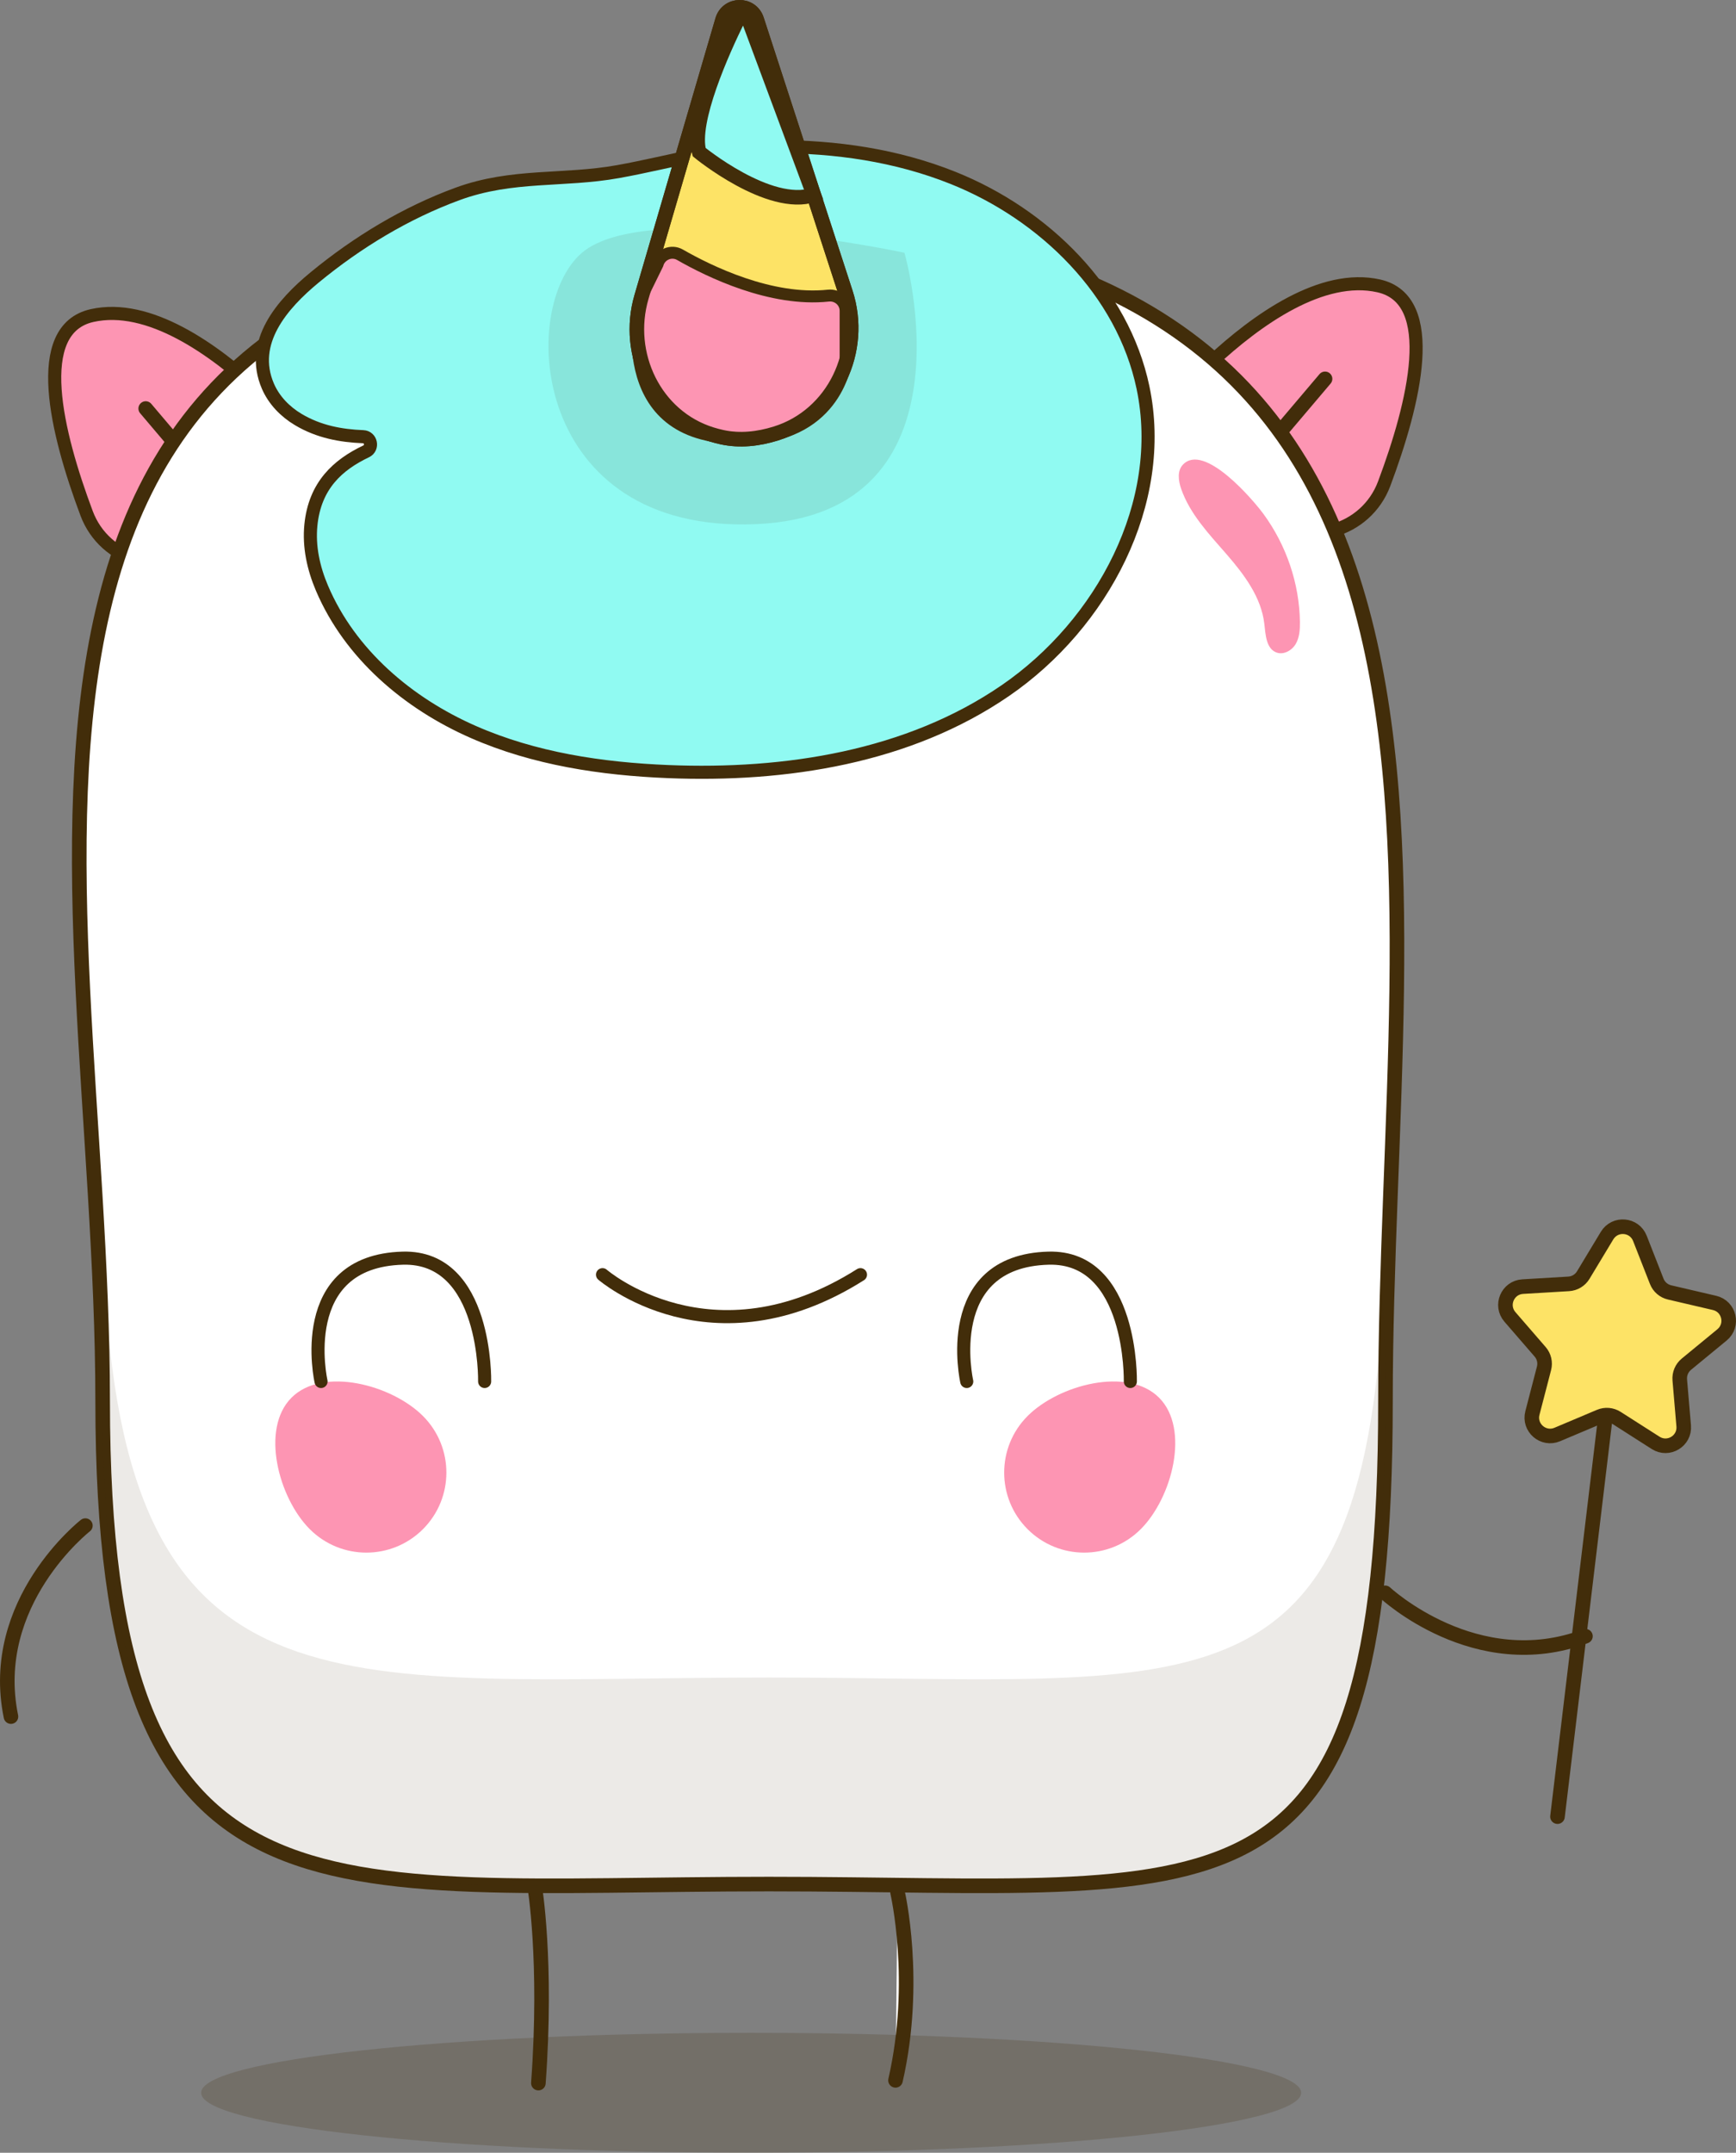 <!-- Generator: Adobe Illustrator 23.0.1, SVG Export Plug-In  -->
<svg version="1.1" xmlns="http://www.w3.org/2000/svg" xmlns:xlink="http://www.w3.org/1999/xlink" x="0px" y="0px"
	 width="397.93px" height="493.22px" viewBox="0 0 397.93 493.22" style="enable-background:new 0 0 397.93 493.22;"
	 xml:space="preserve">
<rect x="0" y="0" width="397.93" height="493.22" fill="#808080" stroke="none"/>
<style type="text/css">
	.st0{fill:#FD95B3;stroke:#422D0A;stroke-width:3;stroke-linecap:round;stroke-miterlimit:10;}
	.st1{fill:#FFFFFF;stroke:#422D0A;stroke-width:3.343;stroke-linecap:round;stroke-miterlimit:10;}
	.st2{opacity:0.2;fill:#422D0A;}
	.st3{fill:#90FAF2;stroke:#422D0A;stroke-width:3;stroke-linecap:round;stroke-miterlimit:10;}
	.st4{opacity:0.1;fill:#422D0A;}
	.st5{fill:#FD95B3;}
	.st6{fill:none;stroke:#422D0A;stroke-width:3.343;stroke-linecap:round;stroke-miterlimit:10;}
	.st7{fill:#FDE366;stroke:#422D0A;stroke-width:3.343;stroke-linecap:round;stroke-miterlimit:10;}
	.st8{fill:#FD95B3;stroke:#422D0A;stroke-width:2.732;stroke-linecap:round;stroke-miterlimit:10;}
	.st9{fill:#90FAF2;stroke:#422D0A;stroke-width:3.343;stroke-linecap:round;stroke-miterlimit:10;}
	.st10{fill:none;stroke:#422D0A;stroke-width:3;stroke-linecap:round;stroke-miterlimit:10;}
</style>
<defs>
</defs>
<g>
	<g>
		<path class="st0" d="M290.14,118.56c9.36,7.17,23.01,3.29,27.15-7.75c6.86-18.3,12.8-42.15-1.25-45.31
			c-12.97-2.91-27.86,7.64-38.47,17.52c-7.99,7.43-7.41,20.24,1.25,26.87L290.14,118.56z"/>
		<line class="st1" x1="303.73" y1="86.8" x2="285.27" y2="108.57"/>
	</g>
	<g>
		<path class="st0" d="M47,125.36c-9.36,7.17-23.01,3.29-27.15-7.75c-6.86-18.3-12.8-42.15,1.25-45.31
			c12.97-2.91,27.86,7.64,38.47,17.52c7.99,7.43,7.41,20.24-1.25,26.87L47,125.36z"/>
		<line class="st1" x1="33.4" y1="93.6" x2="51.86" y2="115.37"/>
	</g>
	<g>
		<g>
			<path class="st2" d="M46.1,479.48c0,7.59,56.45,13.74,126.08,13.74c69.63,0,126.08-6.15,126.08-13.74
				c0-7.59-56.45-13.74-126.08-13.74C102.55,465.74,46.1,471.89,46.1,479.48z"/>
			<g>
				<path class="st1" d="M317.58,321.05c0,123.71-37.26,110.61-141.34,110.61c-104.08,0-152.71,13.1-152.71-110.61
					c0-123.71-48.58-269.91,146.56-269.91C352.26,51.15,317.58,197.34,317.58,321.05z"/>
				<path class="st3" d="M72.15,63.54c-7.5,6.17-15.07,14.9-10.74,24.94c1.4,3.23,3.95,5.85,6.98,7.65
					c4.65,2.77,9.7,3.72,14.85,3.92c1.83,0.07,2.34,2.58,0.69,3.36c-6.46,3.07-11.77,7.8-12.67,16.89
					c-0.49,4.93,0.59,9.87,2.53,14.43c6.43,15.13,19.75,26.42,34.72,32.98c13.99,6.14,29.39,8.45,44.66,9.07
					c26.93,1.09,55.05-3.3,77.27-18.55c22.22-15.25,37.1-43.05,31.56-69.43c-4.63-22.03-22.64-39.68-43.54-48.04
					c-12.94-5.18-26.92-7.19-40.81-7.16c-12.94,0.03-23.76,3.52-35.98,5.72c-12.57,2.26-24.19,0.5-36.77,5.1
					C92.99,48.79,81.94,55.49,72.15,63.54z"/>
				<path class="st4" d="M207.32,57.91c0,0,17.31,60.04-34.09,62.18c-51.4,2.14-54.61-49.56-39.83-62.18S207.32,57.91,207.32,57.91z
					"/>
				<path class="st5" d="M96.95,350.35c7.16-7.16,7.16-18.77,0-25.93c-7.16-7.16-22.97-11.36-30.13-4.2
					c-7.16,7.16-2.97,22.97,4.19,30.13C78.17,357.51,89.78,357.51,96.95,350.35z"/>
				<path class="st5" d="M235.55,350.35c-7.16-7.16-7.16-18.77,0-25.93c7.16-7.16,22.97-11.36,30.13-4.2
					c7.16,7.16,2.97,22.97-4.2,30.13C254.32,357.51,242.71,357.51,235.55,350.35z"/>
				<path class="st1" d="M122.55,432.09c0,0,2.91,17.15,0.86,45.17"/>
				<path class="st1" d="M205.74,433.56c0,0,4.73,20.35-0.47,43.07"/>
				<path class="st6" d="M19.57,349.53c0,0-22.45,17.5-17.06,43.76"/>
				<path class="st6" d="M317.51,364.93c0,0,20.82,19.4,45.91,9.94"/>
				<path class="st4" d="M176.23,384.34c-97.46,0-146.3,11.48-152.12-88.62c-0.39,8.51-0.6,16.98-0.6,25.34
					c0,123.71,48.63,110.61,152.71,110.61c104.08,0,141.34,13.1,141.34-110.61c0-7.89-0.18-15.87-0.54-23.89
					C312.17,395.69,273.22,384.34,176.23,384.34z"/>
				<path class="st5" d="M271.13,106.48c-1.32,1.41-1.02,3.67-0.39,5.5c2.01,5.8,6.4,10.39,10.43,15.02
					c4.02,4.63,7.94,9.83,8.64,15.92c0.29,2.49,0.41,5.66,2.75,6.56c1.63,0.63,3.53-0.41,4.43-1.91c0.89-1.5,1-3.33,0.98-5.08
					c-0.12-8.8-3.1-17.51-8.27-24.62C287.34,114.62,275.99,101.27,271.13,106.48z"/>
				<path class="st7" d="M147.04,68.05L165.6,4.63c1.14-3.88,6.61-3.97,7.86-0.12l20.36,62.54c4.34,13.32-2.62,28.13-16,32.28
					c-3.99,1.24-8.2,1.73-12.33,0.83c-0.82-0.18-1.62-0.39-2.39-0.63C150.07,95.5,143.21,81.15,147.04,68.05z"/>
				<path class="st8" d="M155.87,58.37c6.68,3.83,20.86,10.76,34.02,9.36c2.1-0.22,3.94,1.37,3.94,3.48v11.66
					c0,0.21-0.01,0.4-0.05,0.61c-0.47,2.49-4.48,19.09-28.28,16.68c-25.71-2.61-18.46-32.11-18.46-32.11l3.69-7.52
					C151.33,58.31,153.87,57.22,155.87,58.37z"/>
				<line class="st6" x1="367.95" y1="325" x2="357.01" y2="416.21"/>
				<path class="st7" d="M375.9,283.72l3.86,9.84c0.5,1.29,1.61,2.24,2.96,2.55l10.29,2.4c3.39,0.79,4.4,5.12,1.71,7.33l-8.16,6.71
					c-1.07,0.88-1.63,2.22-1.52,3.6l0.9,10.53c0.3,3.47-3.51,5.77-6.44,3.89l-8.91-5.69c-1.16-0.74-2.62-0.87-3.89-0.33l-9.74,4.11
					c-3.21,1.35-6.57-1.56-5.7-4.92l2.66-10.23c0.35-1.34,0.02-2.76-0.89-3.8l-6.92-7.99c-2.28-2.63-0.55-6.73,2.92-6.94l10.55-0.63
					c1.38-0.08,2.63-0.84,3.34-2.02l5.46-9.05C370.2,280.1,374.63,280.48,375.9,283.72z"/>
			</g>
		</g>
		<path class="st9" d="M160.26,34.85c0,0,16.07,13.19,26.27,9.79L171.71,4.81c-0.45-1.21-2.12-1.29-2.68-0.13
			C165.71,11.44,158.25,27.83,160.26,34.85z"/>
	</g>
	<path class="st6" d="M147.04,68.05L165.6,4.63c1.14-3.88,6.61-3.97,7.86-0.12l20.36,62.54c4.34,13.32-2.62,28.13-16,32.28
		c-3.99,1.24-8.2,1.73-12.33,0.83c-0.82-0.18-1.62-0.39-2.39-0.63C150.07,95.5,143.21,81.15,147.04,68.05z"/>
	<path class="st10" d="M73.59,316.51c0,0-6.24-27.58,18.75-28.25c19.34-0.52,18.75,28.25,18.75,28.25"/>
	<path class="st10" d="M221.6,316.51c0,0-6.24-27.58,18.75-28.25c19.34-0.52,18.75,28.25,18.75,28.25"/>
	<path class="st10" d="M138.11,292.04c0,0,24.94,21.63,59.13,0"/>
</g>
</svg>
